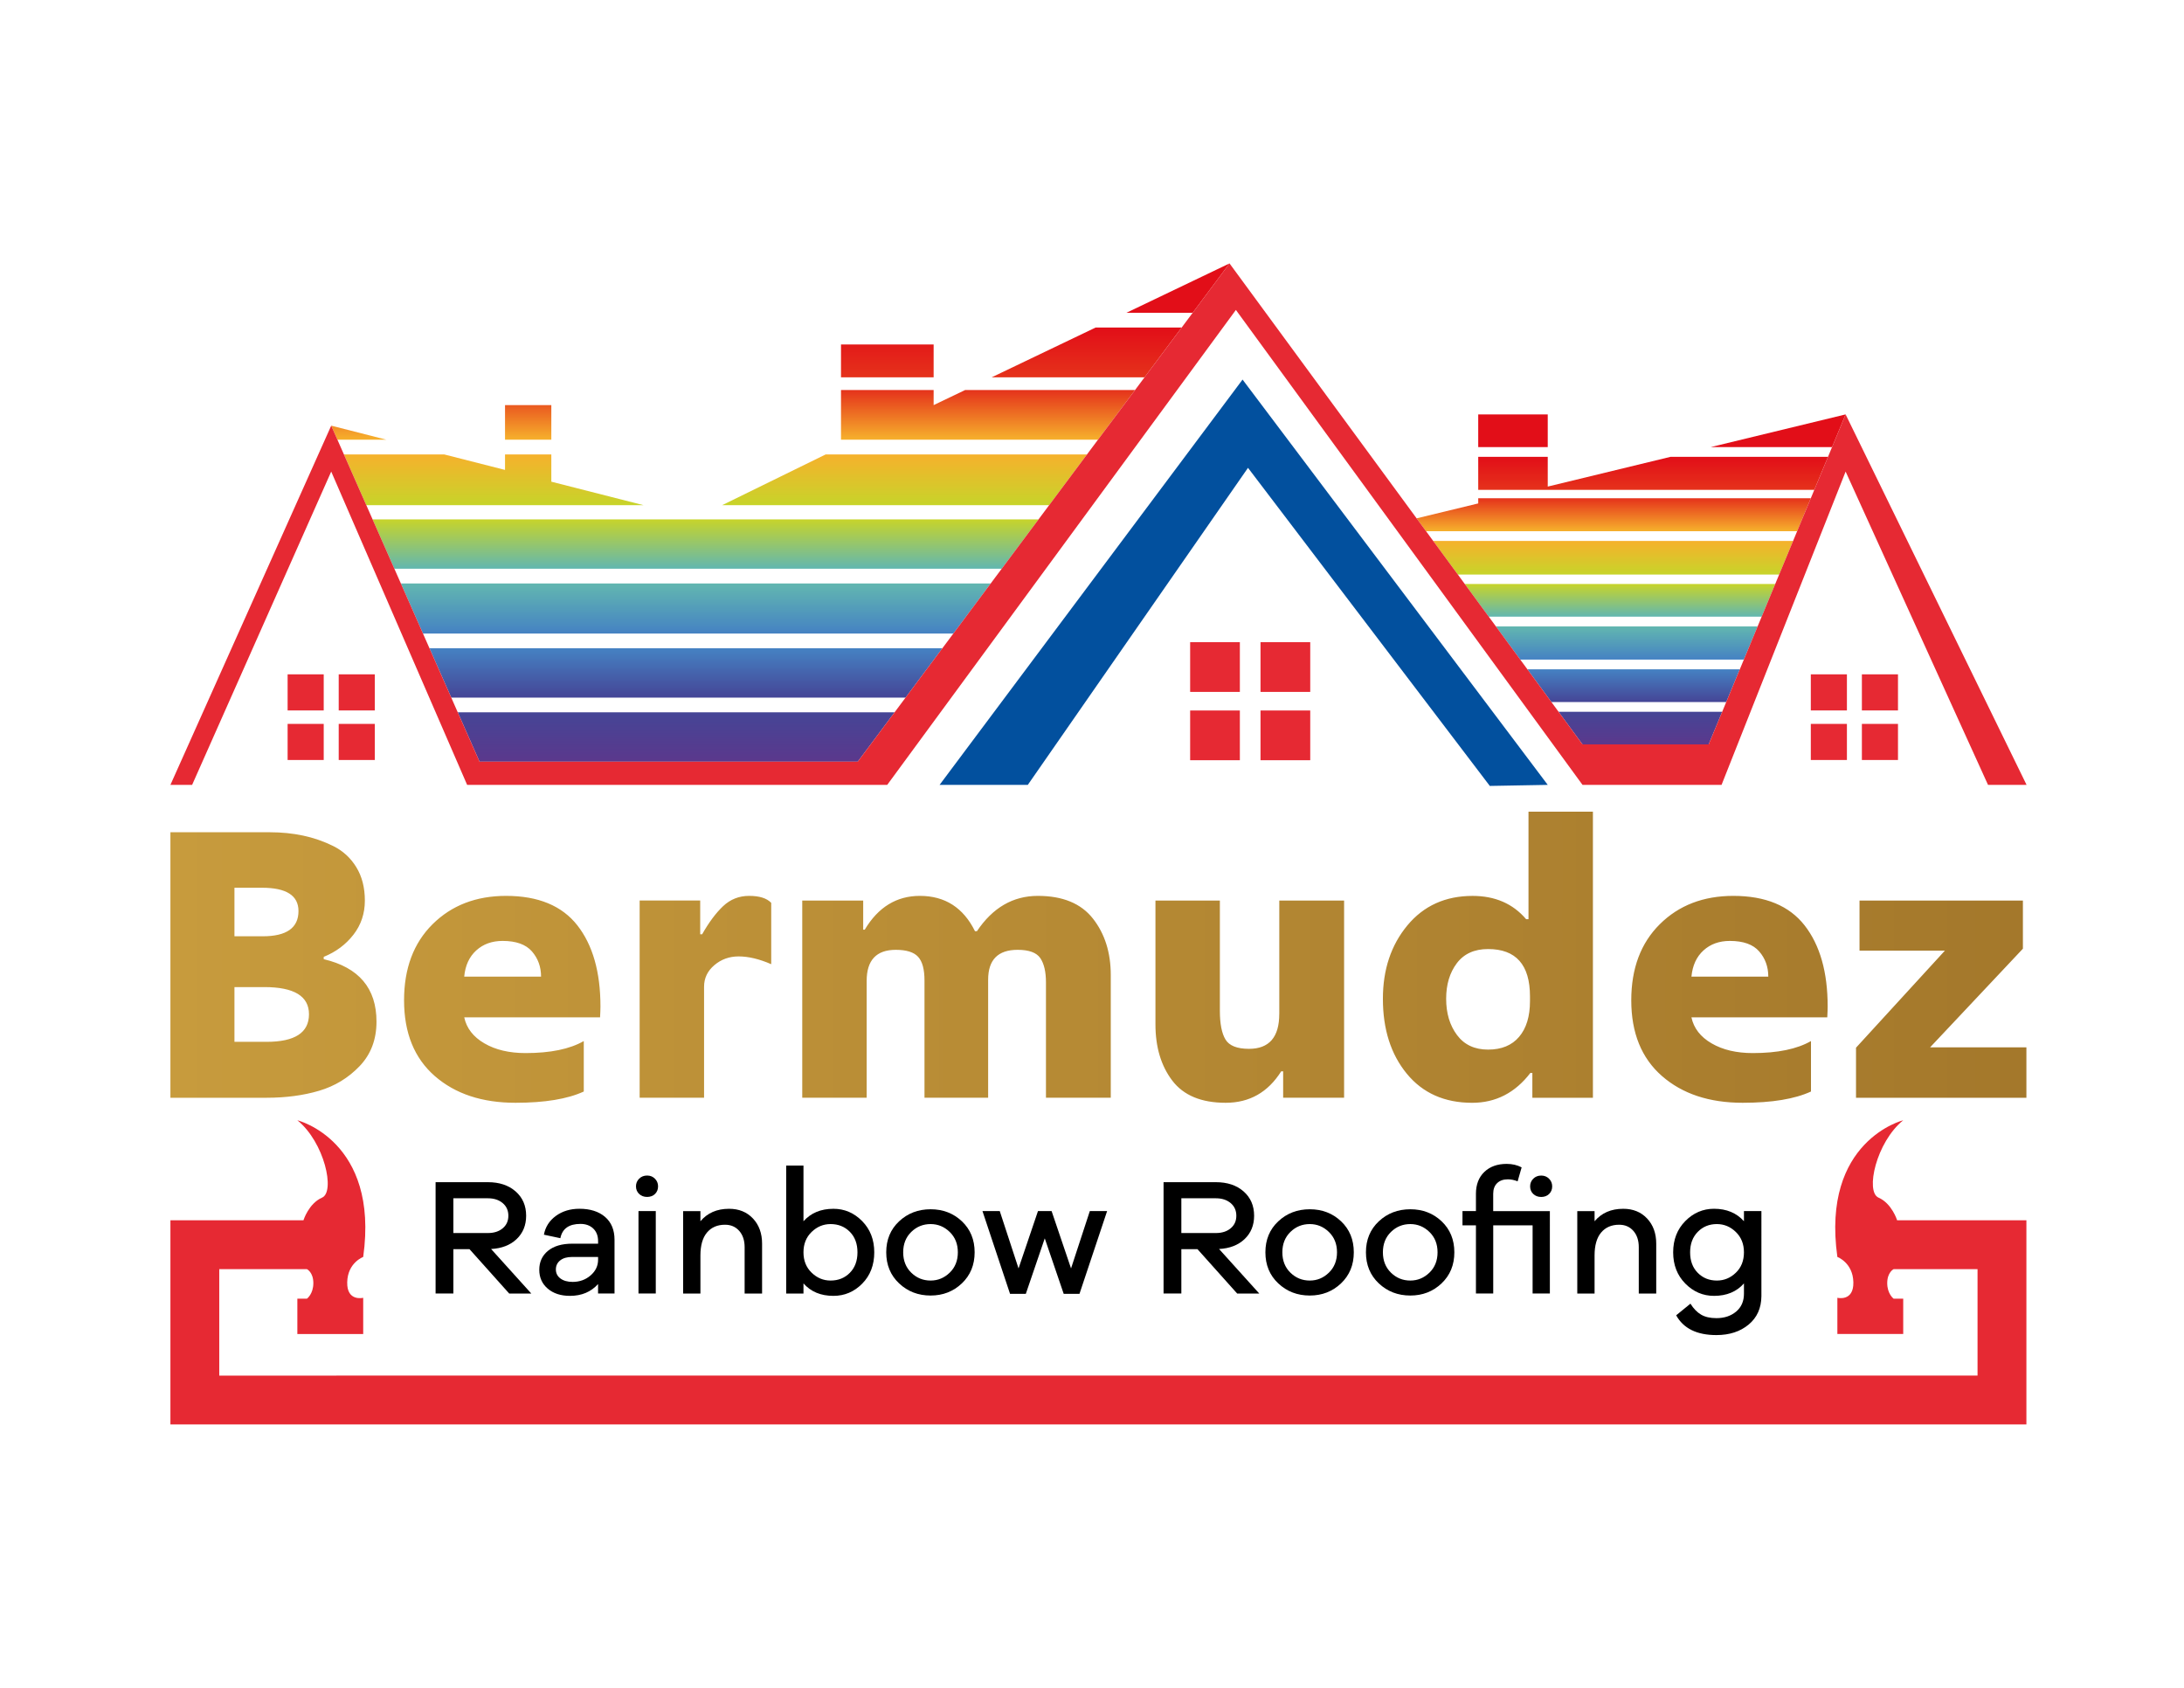 <?xml version="1.0" encoding="utf-8"?>
<!-- Generator: Adobe Illustrator 24.3.0, SVG Export Plug-In . SVG Version: 6.00 Build 0)  -->
<svg version="1.1" id="Capa_1" xmlns="http://www.w3.org/2000/svg" xmlns:xlink="http://www.w3.org/1999/xlink" x="0px" y="0px"
	 viewBox="0 0 792 612" style="enable-background:new 0 0 792 612;" xml:space="preserve">
<style type="text/css">
	.st0{fill:#02509E;}
	.st1{clip-path:url(#SVGID_2_);}
	.st2{fill:#E20E18;}
	.st3{fill:url(#SVGID_3_);}
	.st4{fill:url(#SVGID_4_);}
	.st5{fill:url(#SVGID_5_);}
	.st6{fill:url(#SVGID_6_);}
	.st7{fill:url(#SVGID_7_);}
	.st8{fill:url(#SVGID_8_);}
	.st9{fill:url(#SVGID_9_);}
	.st10{fill:#E62933;}
	.st11{clip-path:url(#SVGID_11_);}
	.st12{fill:url(#SVGID_12_);}
	.st13{fill:url(#SVGID_13_);}
	.st14{fill:url(#SVGID_14_);}
	.st15{fill:url(#SVGID_15_);}
	.st16{fill:url(#SVGID_16_);}
	.st17{fill:url(#SVGID_17_);}
	.st18{fill:url(#SVGID_18_);}
	.st19{fill:url(#SVGID_19_);}
</style>
<g>
	<polygon class="st0" points="340.73,284.59 450.6,137.63 561.27,284.59 540.26,284.97 452.57,169.63 372.72,284.59 	"/>
	<g>
		<defs>
			<polygon id="SVGID_1_" points="338.57,146.89 338.57,124.9 304.98,124.9 304.98,162.05 252.12,187.95 199.9,174.65 
				199.93,174.66 199.93,146.89 183.14,146.89 183.14,170.39 120.11,154.34 173.9,276.18 311.05,276.18 445.87,95.51 			"/>
		</defs>
		<clipPath id="SVGID_2_">
			<use xlink:href="#SVGID_1_"  style="overflow:visible;"/>
		</clipPath>
		<g class="st1">
			<rect x="24.59" y="95.51" class="st2" width="747.47" height="17.9"/>
			<linearGradient id="SVGID_3_" gradientUnits="userSpaceOnUse" x1="398.324" y1="118.746" x2="398.324" y2="136.82">
				<stop  offset="0" style="stop-color:#E20E18"/>
				<stop  offset="1" style="stop-color:#E5321B"/>
			</linearGradient>
			<rect x="24.59" y="118.75" class="st3" width="747.47" height="18.07"/>
			<linearGradient id="SVGID_4_" gradientUnits="userSpaceOnUse" x1="398.324" y1="159.441" x2="398.324" y2="141.407">
				<stop  offset="0" style="stop-color:#F6B12C"/>
				<stop  offset="1" style="stop-color:#E5321B"/>
			</linearGradient>
			<rect x="24.59" y="141.41" class="st4" width="747.47" height="18.03"/>
			<linearGradient id="SVGID_5_" gradientUnits="userSpaceOnUse" x1="398.324" y1="183.172" x2="398.324" y2="164.774">
				<stop  offset="0" style="stop-color:#C7D42A"/>
				<stop  offset="1" style="stop-color:#F6B12C"/>
			</linearGradient>
			<rect x="24.59" y="164.77" class="st5" width="747.47" height="18.4"/>
			<linearGradient id="SVGID_6_" gradientUnits="userSpaceOnUse" x1="398.324" y1="206.217" x2="398.324" y2="188.316">
				<stop  offset="0" style="stop-color:#62B7B0"/>
				<stop  offset="1" style="stop-color:#C7D42A"/>
			</linearGradient>
			<rect x="24.59" y="188.32" class="st6" width="747.47" height="17.9"/>
			<linearGradient id="SVGID_7_" gradientUnits="userSpaceOnUse" x1="398.324" y1="229.715" x2="398.324" y2="211.549">
				<stop  offset="0" style="stop-color:#4582C3"/>
				<stop  offset="1" style="stop-color:#62B7B0"/>
			</linearGradient>
			<rect x="24.59" y="211.55" class="st7" width="747.47" height="18.17"/>
			<linearGradient id="SVGID_8_" gradientUnits="userSpaceOnUse" x1="398.324" y1="252.948" x2="398.324" y2="235.048">
				<stop  offset="0" style="stop-color:#454596"/>
				<stop  offset="1" style="stop-color:#4582C3"/>
			</linearGradient>
			<rect x="24.59" y="235.05" class="st8" width="747.47" height="17.9"/>
			<linearGradient id="SVGID_9_" gradientUnits="userSpaceOnUse" x1="398.324" y1="276.182" x2="398.324" y2="258.281">
				<stop  offset="0" style="stop-color:#5B388C"/>
				<stop  offset="1" style="stop-color:#454596"/>
			</linearGradient>
			<rect x="24.59" y="258.28" class="st9" width="747.47" height="17.9"/>
		</g>
	</g>
	<rect x="431.59" y="232.85" class="st10" width="18.03" height="18.03"/>
	<rect x="457.11" y="232.85" class="st10" width="18.03" height="18.03"/>
	<rect x="431.59" y="257.62" class="st10" width="18.03" height="18.03"/>
	<rect x="457.11" y="257.62" class="st10" width="18.03" height="18.03"/>
	<g>
		<rect x="656.67" y="244.51" class="st10" width="13.09" height="13.09"/>
		<rect x="675.19" y="244.51" class="st10" width="13.09" height="13.09"/>
		<rect x="656.67" y="262.48" class="st10" width="13.09" height="13.09"/>
		<rect x="675.19" y="262.48" class="st10" width="13.09" height="13.09"/>
	</g>
	<g>
		<defs>
			<polygon id="SVGID_10_" points="561.27,176.43 561.27,150.26 536.06,150.26 536.06,175.99 536.06,182.54 536.06,182.54 
				513.71,187.95 573.88,269.92 619.62,269.92 669.29,150.26 			"/>
		</defs>
		<clipPath id="SVGID_11_">
			<use xlink:href="#SVGID_10_"  style="overflow:visible;"/>
		</clipPath>
		<g class="st11">
			<rect x="24.59" y="150.26" class="st2" width="747.47" height="11.86"/>
			<linearGradient id="SVGID_12_" gradientUnits="userSpaceOnUse" x1="398.324" y1="165.652" x2="398.324" y2="177.625">
				<stop  offset="0" style="stop-color:#E20E18"/>
				<stop  offset="1" style="stop-color:#E5321B"/>
			</linearGradient>
			<rect x="24.59" y="165.65" class="st12" width="747.47" height="11.97"/>
			<linearGradient id="SVGID_13_" gradientUnits="userSpaceOnUse" x1="398.324" y1="192.61" x2="398.324" y2="180.664">
				<stop  offset="0" style="stop-color:#F6B12C"/>
				<stop  offset="1" style="stop-color:#E5321B"/>
			</linearGradient>
			<rect x="24.59" y="180.66" class="st13" width="747.47" height="11.95"/>
			<linearGradient id="SVGID_14_" gradientUnits="userSpaceOnUse" x1="398.324" y1="208.331" x2="398.324" y2="196.143">
				<stop  offset="0" style="stop-color:#C7D42A"/>
				<stop  offset="1" style="stop-color:#F6B12C"/>
			</linearGradient>
			<rect x="24.59" y="196.14" class="st14" width="747.47" height="12.19"/>
			<linearGradient id="SVGID_15_" gradientUnits="userSpaceOnUse" x1="398.324" y1="223.596" x2="398.324" y2="211.738">
				<stop  offset="0" style="stop-color:#62B7B0"/>
				<stop  offset="1" style="stop-color:#C7D42A"/>
			</linearGradient>
			<rect x="24.59" y="211.74" class="st15" width="747.47" height="11.86"/>
			<linearGradient id="SVGID_16_" gradientUnits="userSpaceOnUse" x1="398.324" y1="239.162" x2="398.324" y2="227.129">
				<stop  offset="0" style="stop-color:#4582C3"/>
				<stop  offset="1" style="stop-color:#62B7B0"/>
			</linearGradient>
			<rect x="24.59" y="227.13" class="st16" width="747.47" height="12.03"/>
			<linearGradient id="SVGID_17_" gradientUnits="userSpaceOnUse" x1="398.324" y1="254.553" x2="398.324" y2="242.695">
				<stop  offset="0" style="stop-color:#454596"/>
				<stop  offset="1" style="stop-color:#4582C3"/>
			</linearGradient>
			<rect x="24.59" y="242.7" class="st17" width="747.47" height="11.86"/>
			<linearGradient id="SVGID_18_" gradientUnits="userSpaceOnUse" x1="398.324" y1="269.944" x2="398.324" y2="258.086">
				<stop  offset="0" style="stop-color:#5B388C"/>
				<stop  offset="1" style="stop-color:#454596"/>
			</linearGradient>
			<rect x="24.59" y="258.09" class="st18" width="747.47" height="11.86"/>
		</g>
	</g>
	<polygon class="st10" points="669.29,150.26 619.62,269.92 573.88,269.92 445.87,95.51 311.05,276.18 173.9,276.18 120.11,154.34 
		61.8,284.59 69.67,284.59 120.11,170.99 169.4,284.59 321.74,284.59 448.18,112.38 573.88,284.59 624.3,284.59 669.29,170.99 
		720.93,284.59 734.91,284.59 	"/>
	<g>
		<g>
			<linearGradient id="SVGID_19_" gradientUnits="userSpaceOnUse" x1="61.799" y1="347.082" x2="734.846" y2="347.082">
				<stop  offset="0" style="stop-color:#C79B3D"/>
				<stop  offset="1" style="stop-color:#A4782B"/>
			</linearGradient>
			<path class="st19" d="M183.54,324.84c-10.89,0-19.77,3.43-26.67,10.27c-6.9,6.85-10.34,16.04-10.34,27.59
				c0,11.82,3.71,20.97,11.12,27.45c7.41,6.47,17.17,9.71,29.28,9.71c10.6,0,18.86-1.36,24.77-4.08v-18.3
				c-5.07,2.91-12.1,4.36-21.11,4.36c-5.91,0-10.89-1.17-14.92-3.52c-4.04-2.34-6.47-5.49-7.32-9.43h49.26
				c0.09-1.69,0.14-3,0.14-3.94c0-12.48-2.79-22.28-8.37-29.42C203.79,328.41,195.18,324.84,183.54,324.84z M168.34,354.12
				c0.37-4.03,1.83-7.2,4.36-9.5c2.53-2.3,5.72-3.45,9.57-3.45c4.88,0,8.42,1.27,10.63,3.8c2.2,2.53,3.31,5.58,3.31,9.15H168.34z
				 M117.39,347.79v-0.84c4.41-1.78,8-4.46,10.77-8.02c2.77-3.56,4.15-7.69,4.15-12.39c0-4.69-1.03-8.73-3.1-12.1
				c-2.06-3.38-4.86-5.93-8.37-7.67c-3.52-1.74-7.18-3-10.98-3.8c-3.8-0.8-7.81-1.2-12.03-1.2H61.8v96.27H96.7
				c6.94,0,13.28-0.84,19-2.53c5.72-1.69,10.63-4.67,14.71-8.94c4.08-4.27,6.12-9.64,6.12-16.12
				C136.54,358.34,130.15,350.79,117.39,347.79z M85.02,321.89h9.99c8.82,0,13.23,2.81,13.23,8.45c0,6.1-4.32,9.15-12.95,9.15H85.02
				V321.89z M96.7,377.76H85.02v-19.85h10.84c10.79,0,16.19,3.29,16.19,9.85C112.05,374.43,106.93,377.76,96.7,377.76z
				 M554.27,333.29h-0.84c-4.79-5.63-11.26-8.44-19.42-8.44c-9.85,0-17.73,3.57-23.65,10.7c-5.91,7.13-8.87,16-8.87,26.6
				c0,11.07,2.89,20.13,8.66,27.16c5.77,7.04,13.68,10.56,23.72,10.56c8.54,0,15.57-3.61,21.11-10.84h0.71v9.01h21.96V294.3h-23.36
				V333.29z M554.83,362.99c0,5.54-1.31,9.85-3.94,12.95c-2.63,3.1-6.38,4.64-11.26,4.64s-8.63-1.76-11.26-5.28
				s-3.94-7.9-3.94-13.16c0-5.16,1.29-9.45,3.87-12.88c2.58-3.42,6.36-5.14,11.33-5.14c10.13,0,15.2,5.72,15.2,17.17V362.99z
				 M699.94,379.74l33.64-35.75v-17.45h-59.25v18.16h30.96l-32.23,35.19v18.16h61.79v-18.3H699.94z M628.58,324.84
				c-10.89,0-19.78,3.43-26.67,10.27c-6.9,6.85-10.35,16.04-10.35,27.59c0,11.82,3.71,20.97,11.12,27.45s17.17,9.71,29.28,9.71
				c10.6,0,18.86-1.36,24.77-4.08v-18.3c-5.07,2.91-12.11,4.36-21.11,4.36c-5.91,0-10.88-1.17-14.92-3.52
				c-4.04-2.34-6.47-5.49-7.32-9.43h49.26c0.09-1.69,0.14-3,0.14-3.94c0-12.48-2.79-22.28-8.37-29.42
				C648.83,328.41,640.21,324.84,628.58,324.84z M613.38,354.12c0.38-4.03,1.83-7.2,4.36-9.5c2.53-2.3,5.72-3.45,9.57-3.45
				c4.88,0,8.42,1.27,10.63,3.8c2.2,2.53,3.31,5.58,3.31,9.15H613.38z M463.91,367.63c0,8.44-3.66,12.67-10.98,12.67
				c-4.32,0-7.16-1.13-8.52-3.38c-1.36-2.25-2.04-5.72-2.04-10.42v-39.97h-23.36v44.9c0,8.26,2.04,15.06,6.12,20.41
				c4.08,5.35,10.53,8.02,19.35,8.02c8.63,0,15.34-3.8,20.13-11.4h0.71v9.57h22.1v-71.5h-23.5V367.63z M262.22,328.57
				c-2.63,2.49-5.16,5.89-7.6,10.2h-0.7v-12.25h-21.96v71.5h23.36v-40.25c0-3.1,1.24-5.7,3.73-7.81c2.48-2.11,5.42-3.17,8.8-3.17
				c3.56,0,7.51,0.94,11.82,2.82v-22.24c-1.6-1.69-4.27-2.53-8.02-2.53C267.99,324.84,264.85,326.09,262.22,328.57z M376.37,324.84
				c-9.01,0-16.38,4.27-22.1,12.81h-0.7c-4.22-8.54-10.89-12.81-19.99-12.81c-8.44,0-15.11,4.08-19.99,12.25h-0.56v-10.56h-22.1
				v71.5h23.36v-42.37c0-7.51,3.52-11.26,10.56-11.26c3.85,0,6.54,0.84,8.09,2.53c1.55,1.69,2.32,4.55,2.32,8.59v42.51h23.08v-42.79
				c0-7.22,3.56-10.84,10.7-10.84c4.13,0,6.87,1.01,8.23,3.03c1.36,2.02,2.04,4.95,2.04,8.8v41.8h23.5v-44.48
				c0-8.16-2.16-14.99-6.47-20.48C392.03,327.59,385.37,324.84,376.37,324.84z"/>
		</g>
	</g>
	<g>
		<g>
			<path d="M184.65,469.02l-14.4-16.09h-5.84v16.09h-6.45v-40.37h18.98c4.14,0,7.48,1.11,10.03,3.34s3.83,5.17,3.83,8.83
				c0,3.46-1.16,6.28-3.46,8.47c-2.31,2.19-5.39,3.38-9.25,3.59l14.58,16.15H184.65z M176.94,447.09c2.21,0,4-0.57,5.36-1.72
				c1.37-1.15,2.05-2.66,2.05-4.55s-0.68-3.42-2.05-4.58c-1.37-1.16-3.15-1.75-5.36-1.75h-12.53v12.59H176.94z"/>
			<path d="M219.42,441.24c2.29,1.97,3.43,4.74,3.43,8.32v19.46h-5.97v-3.43c-2.57,2.85-5.97,4.28-10.18,4.28
				c-3.33,0-6.03-0.87-8.07-2.62c-2.05-1.75-3.07-4.03-3.07-6.84c0-2.85,1.05-5.14,3.16-6.87c2.11-1.73,5.05-2.59,8.83-2.59h9.34
				v-0.9c0-1.93-0.58-3.46-1.75-4.58s-2.71-1.69-4.64-1.69c-4.18,0-6.61,1.73-7.29,5.18l-5.97-1.27c0.52-2.81,1.97-5.08,4.34-6.81
				c2.37-1.73,5.22-2.59,8.56-2.59C214.04,438.29,217.13,439.28,219.42,441.24z M214.18,462.45c1.81-1.57,2.71-3.47,2.71-5.72v-0.96
				h-9.46c-1.81,0-3.23,0.41-4.28,1.24s-1.57,1.92-1.57,3.28s0.55,2.46,1.66,3.28c1.1,0.82,2.58,1.24,4.43,1.24
				C210.2,464.8,212.37,464.02,214.18,462.45z"/>
			<path d="M237.5,427.38c0.76,0.76,1.14,1.69,1.14,2.77c0,1.12-0.37,2.05-1.11,2.77c-0.74,0.72-1.7,1.08-2.86,1.08
				c-1.16,0-2.13-0.36-2.89-1.08c-0.76-0.72-1.15-1.65-1.15-2.77c0-1.08,0.38-2.01,1.15-2.77c0.76-0.76,1.73-1.14,2.89-1.14
				C235.79,426.24,236.74,426.62,237.5,427.38z M231.54,469.02v-29.89h6.27v29.89H231.54z"/>
			<path d="M273.05,441.82c2.21,2.35,3.31,5.39,3.31,9.13v18.08h-6.33v-16.81c0-2.45-0.65-4.42-1.96-5.91s-3.02-2.23-5.15-2.23
				c-2.77,0-4.95,0.94-6.54,2.83s-2.38,4.66-2.38,8.32v13.8h-6.27v-29.89h6.27v3.68c2.53-3.01,5.99-4.52,10.36-4.52
				C267.95,438.29,270.84,439.47,273.05,441.82z"/>
			<path d="M312.64,442.75c2.93,2.97,4.4,6.75,4.4,11.33c0,4.62-1.46,8.41-4.37,11.36c-2.91,2.95-6.4,4.43-10.45,4.43
				c-4.58,0-8.19-1.51-10.85-4.52v3.68h-6.27v-46.4h6.27v20.19c2.69-3.01,6.31-4.52,10.85-4.52
				C306.23,438.29,309.71,439.78,312.64,442.75z M308.18,461.52c1.85-1.87,2.77-4.35,2.77-7.44c0-3.09-0.92-5.57-2.77-7.44
				c-1.85-1.87-4.18-2.8-6.99-2.8c-2.61,0-4.9,0.95-6.87,2.86c-1.97,1.91-2.95,4.37-2.95,7.38c0,3.01,0.98,5.47,2.95,7.38
				c1.97,1.91,4.26,2.86,6.87,2.86C304,464.32,306.33,463.39,308.18,461.52z"/>
			<path d="M348.83,442.84c3.07,2.91,4.61,6.66,4.61,11.24c0,4.58-1.55,8.33-4.64,11.27c-3.09,2.93-6.87,4.4-11.33,4.4
				c-4.5,0-8.31-1.47-11.42-4.4s-4.67-6.69-4.67-11.27c0-4.58,1.56-8.33,4.67-11.24s6.92-4.37,11.42-4.37
				S345.75,439.93,348.83,442.84z M344.4,461.46c1.97-1.91,2.95-4.37,2.95-7.38c0-3.01-0.98-5.47-2.95-7.38s-4.28-2.86-6.93-2.86
				c-2.73,0-5.07,0.95-7.02,2.86s-2.92,4.37-2.92,7.38c0,3.01,0.97,5.47,2.92,7.38s4.29,2.86,7.02,2.86
				C340.12,464.32,342.43,463.37,344.4,461.46z"/>
			<path d="M391.46,469.14h-5.72l-6.87-20.12L372,469.14h-5.72l-10-30.01h6.27l6.81,20.79l7.05-20.79h4.94l7.05,20.79l6.81-20.79
				h6.27L391.46,469.14z"/>
			<path d="M448.64,469.02l-14.4-16.09h-5.84v16.09h-6.45v-40.37h18.98c4.14,0,7.48,1.11,10.03,3.34c2.55,2.23,3.83,5.17,3.83,8.83
				c0,3.46-1.16,6.28-3.46,8.47c-2.31,2.19-5.39,3.38-9.25,3.59l14.58,16.15H448.64z M440.93,447.09c2.21,0,4-0.57,5.36-1.72
				c1.37-1.15,2.05-2.66,2.05-4.55s-0.68-3.42-2.05-4.58c-1.37-1.16-3.15-1.75-5.36-1.75H428.4v12.59H440.93z"/>
			<path d="M486.33,442.84c3.07,2.91,4.61,6.66,4.61,11.24c0,4.58-1.55,8.33-4.64,11.27c-3.09,2.93-6.87,4.4-11.33,4.4
				c-4.5,0-8.3-1.47-11.42-4.4s-4.67-6.69-4.67-11.27c0-4.58,1.56-8.33,4.67-11.24s6.92-4.37,11.42-4.37
				C479.47,438.47,483.26,439.93,486.33,442.84z M481.9,461.46c1.97-1.91,2.95-4.37,2.95-7.38c0-3.01-0.98-5.47-2.95-7.38
				s-4.28-2.86-6.93-2.86c-2.73,0-5.07,0.95-7.02,2.86c-1.95,1.91-2.92,4.37-2.92,7.38c0,3.01,0.97,5.47,2.92,7.38
				c1.95,1.91,4.29,2.86,7.02,2.86C477.63,464.32,479.94,463.37,481.9,461.46z"/>
			<path d="M522.79,442.84c3.07,2.91,4.61,6.66,4.61,11.24c0,4.58-1.54,8.33-4.64,11.27s-6.87,4.4-11.33,4.4
				c-4.5,0-8.31-1.47-11.42-4.4s-4.67-6.69-4.67-11.27c0-4.58,1.56-8.33,4.67-11.24s6.92-4.37,11.42-4.37
				C515.93,438.47,519.72,439.93,522.79,442.84z M518.36,461.46c1.97-1.91,2.95-4.37,2.95-7.38c0-3.01-0.98-5.47-2.95-7.38
				s-4.28-2.86-6.93-2.86c-2.73,0-5.07,0.95-7.02,2.86c-1.95,1.91-2.92,4.37-2.92,7.38c0,3.01,0.97,5.47,2.92,7.38
				c1.95,1.91,4.29,2.86,7.02,2.86C514.08,464.32,516.39,463.37,518.36,461.46z"/>
			<path d="M562.05,469.02h-6.27v-24.71H541.5v24.71h-6.27v-24.71h-4.88v-5.18h4.88v-6.27c0-3.33,1.02-5.98,3.04-7.92
				c2.03-1.95,4.73-2.92,8.11-2.92c2.01,0,3.82,0.42,5.42,1.26l-1.45,5.06c-1.21-0.48-2.39-0.72-3.55-0.72
				c-1.65,0-2.94,0.46-3.89,1.39c-0.95,0.92-1.42,2.21-1.42,3.86v6.27h20.55V469.02z M556.02,432.93c-0.76-0.72-1.14-1.65-1.14-2.77
				c0-1.08,0.38-2.01,1.14-2.77c0.76-0.76,1.73-1.14,2.89-1.14c1.12,0,2.07,0.38,2.83,1.14c0.76,0.76,1.14,1.69,1.14,2.77
				c0,1.12-0.37,2.05-1.12,2.77c-0.74,0.72-1.7,1.08-2.86,1.08C557.75,434.01,556.79,433.65,556.02,432.93z"/>
			<path d="M597.3,441.82c2.21,2.35,3.31,5.39,3.31,9.13v18.08h-6.33v-16.81c0-2.45-0.65-4.42-1.96-5.91
				c-1.31-1.49-3.02-2.23-5.15-2.23c-2.77,0-4.95,0.94-6.54,2.83c-1.59,1.89-2.38,4.66-2.38,8.32v13.8h-6.27v-29.89h6.27v3.68
				c2.53-3.01,5.99-4.52,10.37-4.52C592.2,438.29,595.09,439.47,597.3,441.82z"/>
			<path d="M638.75,469.99c-0.04,4.34-1.59,7.77-4.64,10.3c-3.05,2.53-6.95,3.8-11.69,3.8c-7.07,0-11.93-2.39-14.58-7.17l5.18-4.22
				c1.12,1.81,2.41,3.13,3.86,3.98s3.29,1.27,5.54,1.27c2.89,0,5.28-0.79,7.17-2.38c1.89-1.59,2.83-3.75,2.83-6.48v-3.74
				c-2.65,3.01-6.27,4.52-10.85,4.52c-4.02,0-7.49-1.49-10.42-4.46c-2.93-2.97-4.4-6.75-4.4-11.33c0-4.58,1.47-8.36,4.4-11.33
				c2.93-2.97,6.41-4.46,10.42-4.46c4.54,0,8.16,1.51,10.85,4.52v-3.68h6.33V469.99z M629.47,461.49c1.97-1.89,2.95-4.36,2.95-7.41
				c0-3.01-0.98-5.47-2.95-7.38s-4.26-2.86-6.87-2.86c-2.77,0-5.08,0.94-6.93,2.83s-2.77,4.36-2.77,7.41c0,3.09,0.92,5.57,2.77,7.44
				s4.16,2.8,6.93,2.8C625.22,464.32,627.51,463.38,629.47,461.49z"/>
		</g>
	</g>
	<path class="st10" d="M734.85,442.47L734.85,442.47h-17.71h-29.17c0,0-1.9-6.12-6.75-8.22c-4.85-2.11-0.84-20.14,8.96-28.05
		c0,0-29.79,7.38-23.88,49.56c0,0,5.64,2.06,5.8,9.17c0.16,7.12-5.8,5.64-5.8,5.64v13.13h23.88v-12.81h-3.48
		c0,0-2.32-1.69-2.32-5.64c0-3.95,2.32-5.06,2.32-5.06h30.43v38.59H79.51v-38.59h31.8c0,0,2.32,1.11,2.32,5.06
		c0,3.95-2.32,5.64-2.32,5.64h-3.48v12.81h23.88v-13.13c0,0-5.96,1.48-5.8-5.64s5.8-9.17,5.8-9.17
		c5.9-42.18-23.88-49.56-23.88-49.56c9.81,7.91,13.81,25.94,8.96,28.05s-6.75,8.22-6.75,8.22H79.51H61.8v17.71v38.59v15.76v1.95
		h673.05v-1.95v-15.76v-38.59h0V442.47z"/>
	<g>
		<rect x="104.3" y="244.51" class="st10" width="13.09" height="13.09"/>
		<rect x="122.83" y="244.51" class="st10" width="13.09" height="13.09"/>
		<rect x="104.3" y="262.48" class="st10" width="13.09" height="13.09"/>
		<rect x="122.83" y="262.48" class="st10" width="13.09" height="13.09"/>
	</g>
</g>
</svg>
